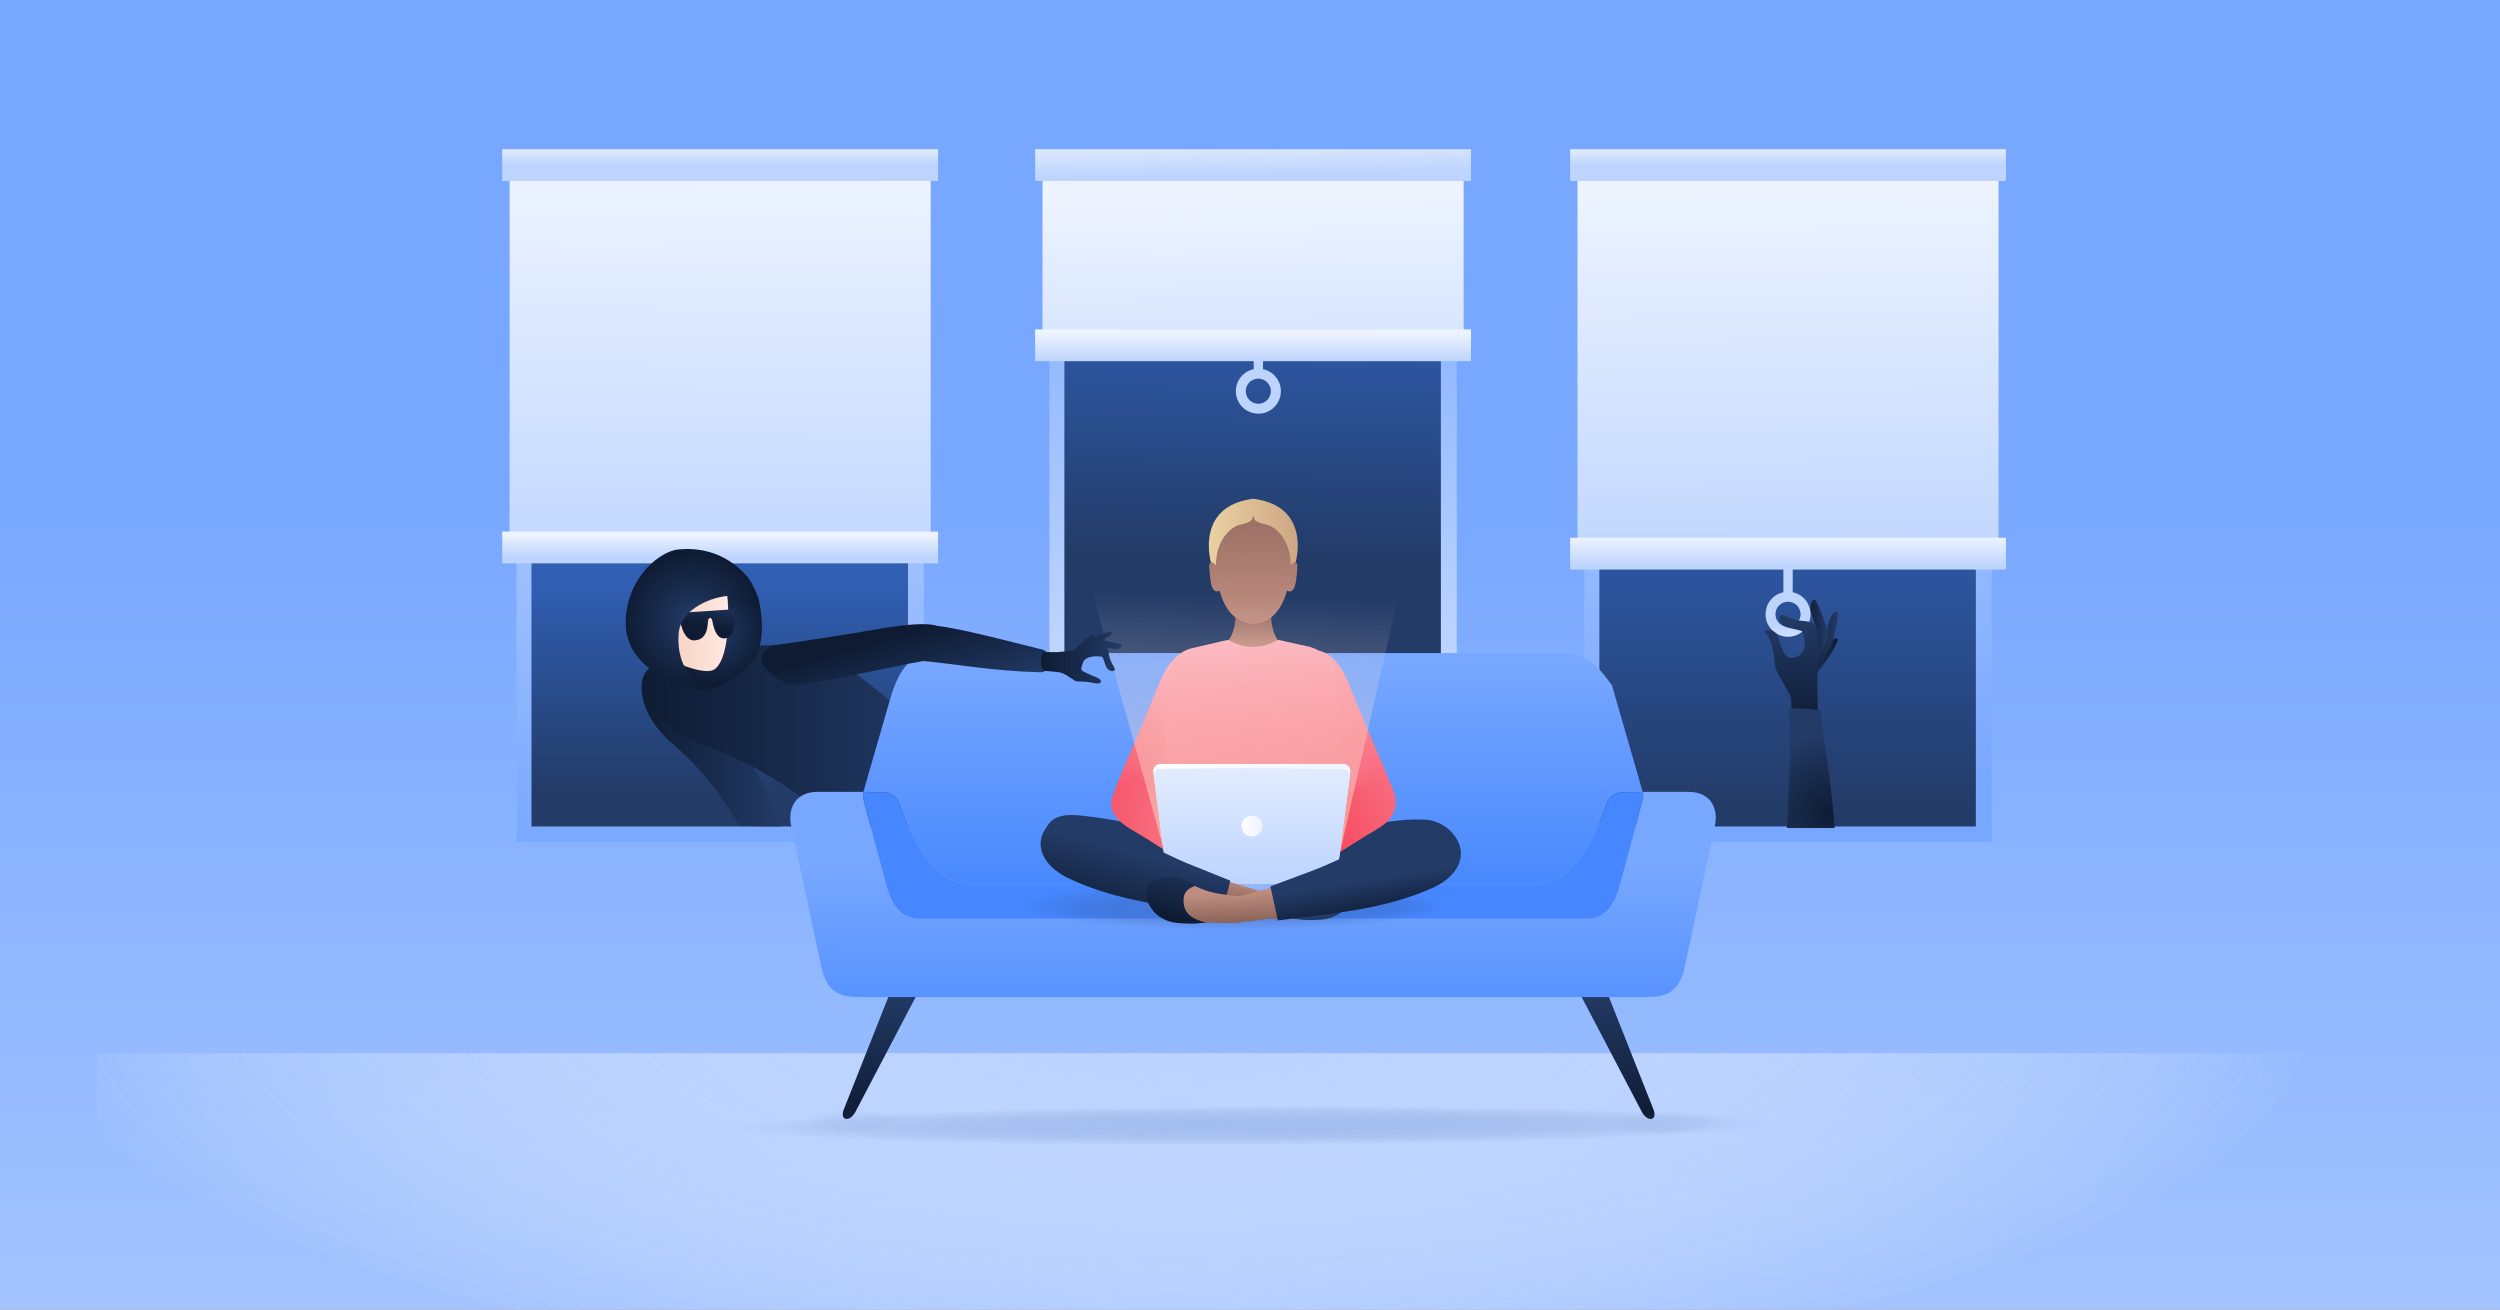 <svg fill="none" height="495" viewBox="0 0 945 495" width="945" xmlns="http://www.w3.org/2000/svg" xmlns:xlink="http://www.w3.org/1999/xlink"><rect x="0" y="0" width="945" height="495" fill="#808080" stroke="none"/><linearGradient id="lg1"><stop offset="0" stop-color="#bdd4ff"/><stop offset="1" stop-color="#77a7ff"/></linearGradient><linearGradient id="paint0_linear_11_2914" gradientUnits="userSpaceOnUse" x1="473.769" x2="473.769" xlink:href="#lg1" y1="679.9" y2="183.37"/><linearGradient id="lg2"><stop offset="0" stop-color="#233b67"/><stop offset="1" stop-color="#305eb2"/></linearGradient><linearGradient id="paint1_linear_11_2914" gradientUnits="userSpaceOnUse" x1="676.419" x2="676.419" xlink:href="#lg2" y1="305.35" y2="186.45"/><linearGradient id="lg3"><stop offset="0" stop-color="#bdd4ff"/><stop offset=".17" stop-color="#c9dcff"/><stop offset=".71" stop-color="#f0f5ff"/><stop offset="1" stop-color="#ffffff"/></linearGradient><linearGradient id="paint2_linear_11_2914" gradientUnits="userSpaceOnUse" x1="675.789" x2="675.439" xlink:href="#lg3" y1="236.28" y2="251.44"/><linearGradient id="paint3_linear_11_2914" gradientUnits="userSpaceOnUse" x1="271.508" x2="271.508" xlink:href="#lg2" y1="300.12" y2="221.01"/><linearGradient id="paint4_linear_11_2914" gradientUnits="userSpaceOnUse" x1="299.329" x2="299.819" xlink:href="#lg3" y1="227.14" y2="227.14"/><linearGradient id="paint5_linear_11_2914" gradientUnits="userSpaceOnUse" x1="673.819" x2="678.039" xlink:href="#lg1" y1="85.37" y2="298.95"/><linearGradient id="lg4"><stop offset="0" stop-color="#77a7ff"/><stop offset=".63" stop-color="#5490ff"/><stop offset="1" stop-color="#4687ff"/></linearGradient><linearGradient id="paint6_linear_11_2914" gradientUnits="userSpaceOnUse" x1="676.368" x2="676.508" xlink:href="#lg4" y1="50.14" y2="46.73"/><linearGradient id="lg5"><stop offset="0" stop-color="#bdd4ff"/><stop offset="1" stop-color="#edf3ff"/></linearGradient><linearGradient id="paint7_linear_11_2914" gradientUnits="userSpaceOnUse" x1="676.719" x2="675.279" xlink:href="#lg5" y1="223.07" y2="71.51"/><linearGradient id="lg6"><stop offset="0" stop-color="#edf3ff"/><stop offset="1" stop-color="#bdd4ff"/></linearGradient><linearGradient id="paint8_linear_11_2914" gradientUnits="userSpaceOnUse" x1="675.88" x2="675.88" xlink:href="#lg6" y1="54.41" y2="62.49"/><linearGradient id="paint9_linear_11_2914" gradientUnits="userSpaceOnUse" x1="675.88" x2="675.88" xlink:href="#lg5" y1="214.15" y2="203.13"/><linearGradient id="paint10_linear_11_2914" gradientUnits="userSpaceOnUse" x1="272.019" x2="272.649" xlink:href="#lg1" y1="124.2" y2="323.52"/><linearGradient id="paint11_linear_11_2914" gradientUnits="userSpaceOnUse" x1="272.718" x2="272.848" xlink:href="#lg4" y1="50.14" y2="46.73"/><linearGradient id="paint12_linear_11_2914" gradientUnits="userSpaceOnUse" x1="271.269" x2="272.919" xlink:href="#lg5" y1="227.55" y2="66.33"/><linearGradient id="paint13_linear_11_2914" gradientUnits="userSpaceOnUse" x1="272.23" x2="272.23" xlink:href="#lg6" y1="54.41" y2="62.49"/><linearGradient id="paint14_linear_11_2914" gradientUnits="userSpaceOnUse" x1="272.23" x2="272.23" xlink:href="#lg5" y1="210.92" y2="202.21"/><linearGradient id="paint15_linear_11_2914" gradientUnits="userSpaceOnUse" x1="473.209" x2="475.239" xlink:href="#lg2" y1="210.94" y2="112.2"/><linearGradient id="lg7"><stop offset="0" stop-color="#77a7ff"/><stop offset="1" stop-color="#bdd4ff"/></linearGradient><linearGradient id="paint16_linear_11_2914" gradientUnits="userSpaceOnUse" x1="477.72" x2="471.98" xlink:href="#lg7" y1="57.51" y2="243.92"/><linearGradient id="paint17_linear_11_2914" gradientUnits="userSpaceOnUse" x1="474.15" x2="474.29" xlink:href="#lg4" y1="50.14" y2="46.73"/><linearGradient id="paint18_linear_11_2914" gradientUnits="userSpaceOnUse" x1="475.5" x2="473.17" xlink:href="#lg5" y1="194.84" y2="74.81"/><linearGradient id="paint19_linear_11_2914" gradientUnits="userSpaceOnUse" x1="473.429" x2="473.719" xlink:href="#lg6" y1="49.15" y2="65.96"/><linearGradient id="paint20_linear_11_2914" gradientUnits="userSpaceOnUse" x1="501.03" x2="501.52" xlink:href="#lg3" y1="142.85" y2="142.85"/><linearGradient id="paint21_linear_11_2914" gradientUnits="userSpaceOnUse" x1="473.659" x2="473.659" xlink:href="#lg5" y1="136.9" y2="125.84"/><linearGradient id="lg8"><stop offset="0" stop-color="#0e1b33"/><stop offset="1" stop-color="#233b67"/></linearGradient><linearGradient id="paint22_linear_11_2914" gradientUnits="userSpaceOnUse" x1="242.52" x2="295.13" xlink:href="#lg8" y1="284.5" y2="284.5"/><linearGradient id="paint23_linear_11_2914" gradientUnits="userSpaceOnUse" x1="242.709" x2="358.459" xlink:href="#lg8" y1="277.98" y2="277.98"/><linearGradient id="lg9"><stop offset="0" stop-color="#233b67"/><stop offset="1" stop-color="#0e1b33"/></linearGradient><radialGradient id="paint24_radial_11_2914" cx="269.93" cy="238.55" gradientUnits="userSpaceOnUse" r="20.09" xlink:href="#lg9"/><linearGradient id="paint25_linear_11_2914" gradientUnits="userSpaceOnUse" x1="250.789" x2="275.279" y1="236.31" y2="236.31"><stop offset="0" stop-color="#f6cfbe"/><stop offset="1" stop-color="#ffe8e1"/></linearGradient><linearGradient id="paint26_linear_11_2914" gradientUnits="userSpaceOnUse" x1="268.749" x2="266.609" xlink:href="#lg9" y1="224.99" y2="236.94"/><radialGradient id="paint27_radial_11_2914" cx="261.79" cy="234.43" gradientUnits="userSpaceOnUse" r="26.11" xlink:href="#lg9"/><radialGradient id="paint28_radial_11_2914" cx="0" cy="0" gradientTransform="matrix(501.677 1.664 -.549 165.553 444.42 381.659)" gradientUnits="userSpaceOnUse" r="1"><stop offset="0" stop-color="#bdd4ff" stop-opacity=".5"/><stop offset=".86" stop-color="#edf3ff" stop-opacity="0"/></radialGradient><linearGradient id="paint31_linear_11_2914" gradientUnits="userSpaceOnUse" x1="333.089" x2="333.089" xlink:href="#lg9" y1="373.98" y2="422.97"/><linearGradient id="paint32_linear_11_2914" gradientUnits="userSpaceOnUse" x1="610.88" x2="610.88" xlink:href="#lg9" y1="373.98" y2="422.97"/><linearGradient id="paint33_linear_11_2914" gradientUnits="userSpaceOnUse" x1="473.66" x2="473.66" y1="339.01" y2="251.65"><stop offset="0" stop-color="#4687ff"/><stop offset=".83" stop-color="#6ea1ff"/><stop offset="1" stop-color="#77a7ff"/></linearGradient><linearGradient id="lg10"><stop offset="0" stop-color="#4687ff"/><stop offset="1" stop-color="#77a7ff"/></linearGradient><linearGradient id="paint34_linear_11_2914" gradientUnits="userSpaceOnUse" x1="473.66" x2="473.66" xlink:href="#lg10" y1="405.63" y2="328.06"/><linearGradient id="paint35_linear_11_2914" gradientUnits="userSpaceOnUse" x1="473.66" x2="473.66" xlink:href="#lg10" y1="251.38" y2="219.17"/><linearGradient id="lg11"><stop offset="0" stop-color="#4873c4" stop-opacity=".9"/><stop offset=".13" stop-color="#4771c2" stop-opacity=".88"/><stop offset=".26" stop-color="#446ebc" stop-opacity=".82"/><stop offset=".38" stop-color="#4068b2" stop-opacity=".73"/><stop offset=".51" stop-color="#3b5fa3" stop-opacity=".59"/><stop offset=".62" stop-color="#345491" stop-opacity=".41"/><stop offset=".74" stop-color="#2b477b" stop-opacity=".2"/><stop offset=".84" stop-color="#233b67" stop-opacity="0"/></linearGradient><radialGradient id="paint36_radial_11_2914" cx="0" cy="0" gradientTransform="matrix(94.853 0 0 10.684 466.117 342.603)" gradientUnits="userSpaceOnUse" r="1" xlink:href="#lg11"/><radialGradient id="paint37_radial_11_2914" cx="0" cy="0" gradientTransform="matrix(88.5 -.825 .06 6.427 471.352 343.35)" gradientUnits="userSpaceOnUse" r="1" xlink:href="#lg11"/><radialGradient id="paint38_radial_11_2914" cx="0" cy="0" gradientTransform="matrix(234 -1 .037 8.688 474 425.5)" gradientUnits="userSpaceOnUse" r="1" xlink:href="#lg11"/><radialGradient id="paint39_radial_11_2914" cx="0" cy="0" gradientTransform="matrix(22.629 0 0 5.758 323.145 423.937)" gradientUnits="userSpaceOnUse" r="1" xlink:href="#lg11"/><radialGradient id="paint40_radial_11_2914" cx="0" cy="0" gradientTransform="matrix(22.629 0 0 5.758 630.258 424.857)" gradientUnits="userSpaceOnUse" r="1" xlink:href="#lg11"/><linearGradient id="paint41_linear_11_2914" gradientUnits="userSpaceOnUse" x1="330.689" x2="322.489" xlink:href="#lg9" y1="274.18" y2="244.6"/><linearGradient id="paint42_linear_11_2914" gradientUnits="userSpaceOnUse" x1="473.739" x2="474.059" y1="242.91" y2="226.65"><stop offset="0" stop-color="#bf8e80"/><stop offset="1" stop-color="#855d5d"/></linearGradient><linearGradient id="lg12"><stop offset="0" stop-color="#bf8e80"/><stop offset="1" stop-color="#855d53"/></linearGradient><linearGradient id="paint43_linear_11_2914" gradientUnits="userSpaceOnUse" x1="473.399" x2="474.259" xlink:href="#lg12" y1="235.45" y2="172.05"/><linearGradient id="paint44_linear_11_2914" gradientUnits="userSpaceOnUse" x1="456.928" x2="490.568" y1="202.23" y2="202.23"><stop offset="0" stop-color="#ebd2a2"/><stop offset="1" stop-color="#cda683"/></linearGradient><linearGradient id="paint45_linear_11_2914" gradientUnits="userSpaceOnUse" x1="459.529" x2="460.379" xlink:href="#lg12" y1="235.26" y2="172.4"/><linearGradient id="paint46_linear_11_2914" gradientUnits="userSpaceOnUse" x1="487.48" x2="488.33" xlink:href="#lg12" y1="235.64" y2="172.13"/><linearGradient id="lg13"><stop offset="0" stop-color="#f64f64"/><stop offset="1" stop-color="#ffe4e8"/></linearGradient><linearGradient id="paint47_linear_11_2914" gradientUnits="userSpaceOnUse" x1="516.635" x2="488.718" xlink:href="#lg13" y1="317.747" y2="201.188"/><linearGradient id="paint48_linear_11_2914" gradientUnits="userSpaceOnUse" x1="427.664" x2="464.238" xlink:href="#lg13" y1="305.666" y2="226.86"/><linearGradient id="paint49_linear_11_2914" gradientUnits="userSpaceOnUse" x1="475.409" x2="469.289" xlink:href="#lg13" y1="319.44" y2="205.8"/><linearGradient id="paint50_linear_11_2914" gradientUnits="userSpaceOnUse" x1="463.772" x2="472.905" xlink:href="#lg8" y1="384.149" y2="322.238"/><linearGradient id="paint51_linear_11_2914" gradientUnits="userSpaceOnUse" x1="505.095" x2="625.45" xlink:href="#lg13" y1="312.895" y2="240.328"/><linearGradient id="paint52_linear_11_2914" gradientUnits="userSpaceOnUse" x1="549.347" x2="411.253" y1="324.439" y2="309.591"><stop offset="0" stop-color="#ffe4e8"/><stop offset="1" stop-color="#f64f64"/></linearGradient><linearGradient id="paint53_linear_11_2914" gradientUnits="userSpaceOnUse" x1="682.059" x2="694.679" xlink:href="#lg9" y1="248.73" y2="248.73"/><linearGradient id="paint54_linear_11_2914" gradientUnits="userSpaceOnUse" x1="683.619" x2="693.179" xlink:href="#lg9" y1="247.21" y2="247.21"/><linearGradient id="paint55_linear_11_2914" gradientUnits="userSpaceOnUse" x1="682.969" x2="694.739" xlink:href="#lg8" y1="242.12" y2="242.12"/><linearGradient id="paint56_linear_11_2914" gradientUnits="userSpaceOnUse" x1="683.139" x2="690.599" xlink:href="#lg8" y1="239.11" y2="239.11"/><linearGradient id="paint57_linear_11_2914" gradientUnits="userSpaceOnUse" x1="677.109" x2="677.109" xlink:href="#lg8" y1="275.85" y2="232.37"/><radialGradient id="paint58_radial_11_2914" cx="691.658" cy="307.19" gradientUnits="userSpaceOnUse" r="30.24" xlink:href="#lg8"/><linearGradient id="paint59_linear_11_2914" gradientUnits="userSpaceOnUse" x1="467.11" x2="470.56" y1="329.29" y2="224.91"><stop offset="0" stop-color="#f6cfbe" stop-opacity=".7"/><stop offset="1" stop-color="#ffe8e1" stop-opacity="0"/></linearGradient><linearGradient id="lg14"><stop offset="0" stop-color="#ffffff"/><stop offset="1" stop-color="#edf3ff"/></linearGradient><linearGradient id="paint60_linear_11_2914" gradientUnits="userSpaceOnUse" x1="435.939" x2="510.449" xlink:href="#lg14" y1="310.8" y2="310.8"/><linearGradient id="paint61_linear_11_2914" gradientUnits="userSpaceOnUse" x1="473.188" x2="473.188" xlink:href="#lg5" y1="334.73" y2="275.89"/><linearGradient id="paint62_linear_11_2914" gradientUnits="userSpaceOnUse" x1="492.3" x2="441.82" xlink:href="#lg7" y1="351.18" y2="308.83"/><linearGradient id="paint63_linear_11_2914" gradientUnits="userSpaceOnUse" x1="436.109" x2="510.289" y1="291.59" y2="291.59"><stop offset="0" stop-color="#ffffff"/><stop offset=".46" stop-color="#eff4ff" stop-opacity="0"/><stop offset="1" stop-color="#ffffff"/></linearGradient><linearGradient id="paint64_linear_11_2914" gradientUnits="userSpaceOnUse" x1="469.25" x2="477.2" xlink:href="#lg14" y1="312.24" y2="312.24"/><linearGradient id="paint65_linear_11_2914" gradientUnits="userSpaceOnUse" x1="481.79" x2="479.69" xlink:href="#lg12" y1="334.95" y2="345.45"/><linearGradient id="paint66_linear_11_2914" gradientUnits="userSpaceOnUse" x1="501.146" x2="498.759" y1="344.761" y2="338.592"><stop offset=".15" stop-color="#233b67"/><stop offset="1" stop-color="#565378"/></linearGradient><linearGradient id="paint67_linear_11_2914" gradientUnits="userSpaceOnUse" x1="422.468" x2="430.114" xlink:href="#lg8" y1="351.159" y2="322.274"/><linearGradient id="paint68_linear_11_2914" gradientUnits="userSpaceOnUse" x1="462.859" x2="463.459" xlink:href="#lg12" y1="337.49" y2="350.36"/><linearGradient id="paint69_linear_11_2914" gradientUnits="userSpaceOnUse" x1="443.514" x2="449.801" xlink:href="#lg8" y1="346.888" y2="323.919"/><linearGradient id="paint70_linear_11_2914" gradientUnits="userSpaceOnUse" x1="519.358" x2="516.94" xlink:href="#lg8" y1="347.473" y2="332.601"/><linearGradient id="paint71_linear_11_2914" gradientUnits="userSpaceOnUse" x1="374.509" x2="366.319" xlink:href="#lg9" y1="262.03" y2="232.45"/><linearGradient id="paint72_linear_11_2914" gradientUnits="userSpaceOnUse" x1="393.498" x2="424.108" xlink:href="#lg8" y1="248.555" y2="248.557"/><clipPath id="clip0_11_2914"><path d="M0 0H945V495H0Z"/></clipPath><g clip-path="url(#clip0_11_2914)"><path d="M948.149-.59H-.631V495.94H948.149V-.59Z" fill="url(#paint0_linear_11_2914)"/><path d="M749.939 174.34H602.889V315.34H749.939V174.34Z" fill="url(#paint1_linear_11_2914)"/><path d="M677.649 223.87V213.65H674.119V223.87C670.259 224.68 667.379 228.1 667.379 232.19 667.379 236.9 671.189 240.7 675.879 240.7 680.569 240.7 684.389 236.89 684.389 232.19 684.389 228.1 681.499 224.68 677.649 223.87ZM675.879 236.95C673.259 236.95 671.129 234.82 671.129 232.19 671.129 230.13 672.429 228.39 674.249 227.74 674.759 227.54 675.309 227.45 675.869 227.45 676.429 227.45 676.999 227.55 677.499 227.74 679.329 228.4 680.619 230.15 680.619 232.19 680.619 234.81 678.499 236.95 675.859 236.95H675.879Z" fill="url(#paint2_linear_11_2914)"/><path d="M345.038 200.13H197.988V315.34H345.038V200.13Z" fill="url(#paint3_linear_11_2914)"/><path d="M275.719 223.83V213.61H272.199V223.83C268.339 224.63 265.449 228.06 265.449 232.16 265.449 236.86 269.259 240.66 273.959 240.66 278.659 240.66 282.469 236.85 282.469 232.16 282.469 228.06 279.569 224.64 275.719 223.83ZM273.959 236.91C271.339 236.91 269.199 234.79 269.199 232.16 269.199 230.12 270.489 228.37 272.299 227.71 272.809 227.51 273.369 227.41 273.949 227.41 274.529 227.41 275.099 227.52 275.599 227.71 277.409 228.38 278.689 230.13 278.689 232.16 278.689 234.78 276.569 236.91 273.939 236.91H273.959Z" fill="url(#paint4_linear_11_2914)"/><path d="M598.879 60.55V318.3H752.879V60.55H598.879ZM746.869 312.41H604.559V73.57H746.869V312.41 312.41Z" fill="url(#paint5_linear_11_2914)"/><path d="M759.048 60.56H592.718C591.851 60.56 591.148 61.263 591.148 62.13V62.67C591.148 63.537 591.851 64.24 592.718 64.24H759.048C759.915 64.24 760.618 63.537 760.618 62.67V62.13C760.618 61.263 759.915 60.56 759.048 60.56Z" fill="url(#paint6_linear_11_2914)"/><path d="M755.469 64.81H596.289V204.84H755.469V64.81Z" fill="url(#paint7_linear_11_2914)"/><path d="M758.26 56.39H593.5V68.41H758.26V56.39Z" fill="url(#paint8_linear_11_2914)"/><path d="M758.26 203.28H593.5V215.3H758.26V203.28Z" fill="url(#paint9_linear_11_2914)"/><path d="M195.219 60.55V318.3H349.219V60.55H195.219ZM343.209 312.41H200.899V73.57H343.209V312.41 312.41Z" fill="url(#paint10_linear_11_2914)"/><path d="M355.388 60.56H189.058C188.191 60.56 187.488 61.263 187.488 62.13V62.67C187.488 63.537 188.191 64.24 189.058 64.24H355.388C356.255 64.24 356.958 63.537 356.958 62.67V62.13C356.958 61.263 356.255 60.56 355.388 60.56Z" fill="url(#paint11_linear_11_2914)"/><path d="M351.809 64.81H192.629V203.79H351.809V64.81Z" fill="url(#paint12_linear_11_2914)"/><path d="M354.6 56.39H189.84V68.41H354.6V56.39Z" fill="url(#paint13_linear_11_2914)"/><path d="M354.6 200.93H189.84V212.95H354.6V200.93Z" fill="url(#paint14_linear_11_2914)"/><path d="M399.389 315.34H546.439V135.19L399.389 135.19V315.34Z" fill="url(#paint15_linear_11_2914)"/><path d="M396.66 60.55V318.3H550.66V60.55H396.66V60.55ZM544.65 312.41H402.34V73.57H544.65V312.41 312.41Z" fill="url(#paint16_linear_11_2914)"/><path d="M556.83 60.56H390.5C389.633 60.56 388.93 61.263 388.93 62.13V62.67C388.93 63.537 389.633 64.24 390.5 64.24H556.83C557.697 64.24 558.4 63.537 558.4 62.67V62.13C558.4 61.263 557.697 60.56 556.83 60.56Z" fill="url(#paint17_linear_11_2914)"/><path d="M553.25 64.81H394.07V134.99H553.25V64.81Z" fill="url(#paint18_linear_11_2914)"/><path d="M556.039 56.39H391.279V68.41H556.039V56.39Z" fill="url(#paint19_linear_11_2914)"/><path d="M477.42 139.54V129.32H473.9V139.54C470.04 140.34 467.15 143.77 467.15 147.87 467.15 152.57 470.96 156.37 475.66 156.37 480.36 156.37 484.17 152.56 484.17 147.87 484.17 143.77 481.27 140.35 477.42 139.54ZM475.66 152.62C473.04 152.62 470.9 150.5 470.9 147.87 470.9 145.83 472.19 144.08 474 143.42 474.51 143.22 475.07 143.12 475.65 143.12 476.23 143.12 476.8 143.23 477.3 143.42 479.11 144.09 480.39 145.84 480.39 147.87 480.39 150.49 478.27 152.62 475.64 152.62H475.66Z" fill="url(#paint20_linear_11_2914)"/><path d="M556.039 124.51H391.279V136.53H556.039V124.51Z" fill="url(#paint21_linear_11_2914)"/><path d="M242.94 256.59C242.94 256.59 239.08 268.29 254.87 281.71 270.66 295.13 279.53 312.2 279.53 312.2L295.13 312.41C295.13 312.41 289.59 296.36 282.64 287.21 275.07 277.22 242.94 256.59 242.94 256.59V256.59Z" fill="url(#paint22_linear_11_2914)"/><path d="M331.899 261.2C314.429 246.59 303.269 243.21 292.889 243.82 278.039 244.69 255.029 241.85 244.599 253.43 238.179 260.56 249.079 275.31 263.039 280.44 300.859 294.36 313.409 311.17 314.639 312.21L358.459 282.96C348.819 273.41 339.209 267.31 331.899 261.2V261.2Z" fill="url(#paint23_linear_11_2914)"/><path d="M282.7 222.3C284.75 223.16 286.29 224.92 286.84 227.07 287.44 229.43 288.04 232.93 287.99 237.52 287.86 249.3 281.97 254.2 271.45 259.65 269.35 260.74 266.85 260.72 264.77 259.61 261.25 257.73 256.08 254.69 254.88 252.47 253.55 250.01 252.41 235.54 251.87 227.55 251.66 224.41 253.53 221.51 256.47 220.39L265.23 217.08C266.94 216.43 268.84 216.47 270.52 217.18L282.7 222.3Z" fill="url(#paint24_radial_11_2914)"/><path d="M252.539 249.09C252.539 249.09 266.179 255.83 270.159 252.95 276.949 248.03 275.819 221.52 273.419 219.34 271.019 217.16 250.799 225.04 250.799 225.04L252.549 249.09H252.539Z" fill="url(#paint25_linear_11_2914)"/><path d="M277.449 230.3 256.689 231.68C256.689 231.68 257.329 242.42 262.659 242.06 267.989 241.71 267.389 235.33 267.709 234.34 268.029 233.35 268.799 233.41 269.129 234.19 269.459 234.97 269.999 241.57 273.909 241.31 277.809 241.05 277.909 235.66 277.449 230.3V230.3Z" fill="url(#paint26_linear_11_2914)"/><path d="M268.14 261.33C268.14 261.33 235.13 257.52 236.54 233.88 237.51 217.56 249.8 208.34 256.36 207.69 262.92 207.04 273.77 207.86 282.53 218.05 283.38 219.04 286.24 223.52 287.1 228.2 287.1 228.2 284.36 226.89 280.81 225.66 274.35 223.42 257.33 228.36 256.52 239.49 255.31 256.12 268.14 261.34 268.14 261.34V261.33Z" fill="url(#paint27_radial_11_2914)"/><g fill="url(#paint28_radial_11_2914)"><path d="M908.24 398.14H36.68V495.55H908.24V398.14Z"/><path d="M908.24 398.14H36.68V495.55H908.24V398.14Z"/><path d="M908.24 398.14H36.68V495.55H908.24V398.14Z"/></g><path d="M336.939 373.98 318.929 419.43C317.389 423.59 321.039 424.21 323.189 420.59L347.629 373.98H336.949 336.939Z" fill="url(#paint31_linear_11_2914)"/><path d="M607.03 373.98 625.04 419.43C626.58 423.59 622.93 424.21 620.78 420.59L596.34 373.98H607.02 607.03Z" fill="url(#paint32_linear_11_2914)"/><path d="M609.35 259.08C605.28 253.65 600.76 246.87 590.81 246.87H356.51C350.71 246.87 346.29 247.91 343.19 250.91 339.72 254.27 337.75 259.82 336.41 264.46L326.35 299.33C326.35 299.33 327.7 299.45 328.71 299.45H333.86C336.29 299.45 338.67 300.77 339.7 303.26 341.65 308.2 349.5 334.22 366.92 334.22H580.37C597.8 334.22 605.65 308.2 607.59 303.26 608.62 300.77 610.99 299.45 613.43 299.45H618.58C619.59 299.45 620.94 299.33 620.94 299.33L609.33 259.08H609.35Z" fill="url(#paint33_linear_11_2914)"/><path d="M638.33 299.33H620.96C621.32 299.95 621.06 301.91 620.66 303.18L612.2 334.99C610.95 339 608.44 347.27 599.92 347.27H347.39C338.87 347.27 336.36 339 335.11 334.99L326.65 303.18C326.25 301.91 325.99 299.95 326.35 299.33H308.98C299.94 299.33 297.75 306.56 299.08 312.22L310.66 366.49C313.5 377.11 319.65 376.89 327.97 376.89H619.32C627.64 376.89 633.79 377.11 636.63 366.49L648.21 312.22C649.55 306.56 647.36 299.33 638.31 299.33H638.33Z" fill="url(#paint34_linear_11_2914)"/><path d="M620.96 299.33C620.96 299.33 619.61 299.45 618.6 299.45H613.45C611.02 299.45 608.64 300.77 607.61 303.26 605.66 308.2 597.81 334.22 580.39 334.22H366.94C349.51 334.22 341.66 308.2 339.72 303.26 338.69 300.77 336.32 299.45 333.88 299.45H328.73C327.72 299.45 326.37 299.33 326.37 299.33 326.01 299.95 326.27 301.91 326.67 303.18L335.13 334.99C336.38 339 338.89 347.27 347.41 347.27H599.94C608.46 347.27 610.97 339 612.22 334.99L620.68 303.18C621.08 301.91 621.34 299.95 620.98 299.33H620.96Z" fill="url(#paint35_linear_11_2914)"/><path d="M469 353.27C521.467 353.27 564 348.659 564 342.97 564 337.281 521.467 332.67 469 332.67 416.533 332.67 374 337.281 374 342.97 374 348.659 416.533 353.27 469 353.27Z" fill="url(#paint36_radial_11_2914)" fill-opacity=".6" opacity=".69"/><path d="M472.6 351C539.758 351 594.2 347.194 594.2 342.5 594.2 337.806 539.758 334 472.6 334 405.442 334 351 337.806 351 342.5 351 347.194 405.442 351 472.6 351Z" fill="url(#paint37_radial_11_2914)" fill-opacity=".4" opacity=".69"/><path d="M472.46 437.91C689.016 437.91 864.57 431.221 864.57 422.97 864.57 414.719 689.016 408.03 472.46 408.03 255.903 408.03 80.35 414.719 80.35 422.97 80.35 431.221 255.903 437.91 472.46 437.91Z" fill="url(#paint38_radial_11_2914)" opacity=".26"/><path d="M318.57 427.5C331.035 427.5 341.14 424.926 341.14 421.75 341.14 418.574 331.035 416 318.57 416 306.105 416 296 418.574 296 421.75 296 424.926 306.105 427.5 318.57 427.5Z" fill="url(#paint39_radial_11_2914)" fill-opacity=".25" opacity=".26"/><path d="M624.879 428.42C637.344 428.42 647.449 425.846 647.449 422.67 647.449 419.494 637.344 416.92 624.879 416.92 612.414 416.92 602.309 419.494 602.309 422.67 602.309 425.846 612.414 428.42 624.879 428.42Z" fill="url(#paint40_radial_11_2914)" fill-opacity=".25" opacity=".26"/><path d="M291.859 244.15C292.109 244.03 292.379 243.95 292.649 243.91 296.139 243.46 317.499 240.31 329.379 238.22 345.079 235.47 358.999 233.94 356.889 241.08 354.399 249.51 354.639 248.87 343.369 250.89 342.289 251.08 304.629 259.04 300.639 259.04 296.239 259.04 280.449 249.84 291.869 244.14L291.859 244.15Z" fill="url(#paint41_linear_11_2914)"/><path d="M480.479 233.05C480.339 229.37 476.939 229.26 473.749 229.97 470.559 229.25 467.159 229.37 467.019 233.05 466.759 240.04 463.879 242.65 463.879 242.65 465.249 245.04 469.399 246.54 473.749 246.35 478.089 246.54 482.239 245.04 483.619 242.65 483.619 242.65 480.739 240.03 480.479 233.05Z" fill="url(#paint42_linear_11_2914)"/><path d="M488.229 206.8 485.009 198.68 475.269 193.84 474.189 194.41H473.289L472.209 193.84 462.469 198.93 459.249 206.8C459.249 206.8 458.339 217.96 462.349 227.14 466.359 236.33 473.729 235.83 473.729 235.83 473.729 235.83 481.099 236.32 485.109 227.14 489.119 217.95 488.209 206.8 488.209 206.8H488.229Z" fill="url(#paint43_linear_11_2914)"/><path d="M474.018 188.57V188.5C473.928 188.51 473.838 188.53 473.748 188.54 473.658 188.53 473.578 188.51 473.488 188.5V188.57C456.388 190.84 455.938 204.35 457.538 211.72 458.308 215.27 459.658 215.97 459.658 215.97 458.878 204.96 464.768 199.16 468.928 198.29 473.088 197.42 473.348 196.21 473.348 196.21 473.518 195.77 473.648 195.24 473.748 194.66 473.848 195.24 473.978 195.77 474.148 196.21 474.148 196.21 474.408 197.42 478.568 198.29 482.728 199.16 488.618 204.96 487.838 215.97 487.838 215.97 489.188 215.28 489.958 211.72 491.558 204.35 491.098 190.84 474.008 188.57H474.018Z" fill="url(#paint44_linear_11_2914)"/><path d="M459.179 213.21C458.959 212.93 458.429 212.44 457.819 212.58 457.399 212.68 456.949 213.08 457.109 214.53 457.389 217.17 457.389 225.6 461.209 223.13 464.599 220.94 460.309 214.67 459.179 213.21V213.21Z" fill="url(#paint45_linear_11_2914)"/><path d="M488.32 213.21C488.54 212.93 489.07 212.44 489.68 212.58 490.1 212.68 490.55 213.08 490.39 214.53 490.11 217.17 490.11 225.6 486.29 223.13 482.9 220.94 487.19 214.67 488.32 213.21V213.21Z" fill="url(#paint46_linear_11_2914)"/><path d="M507.669 301.91C507.759 302.09 507.849 302.28 507.949 302.47 511.059 308.82 517.239 310.99 522.319 308.88 525.899 307.39 528.679 302.61 525.449 295.8 524.579 293.98 523.909 292.09 523.149 290.26 519.719 282.02 513.319 267.41 510.119 259.09 507.519 252.33 502.709 244.68 494.899 245.85 485.669 247.23 487.419 257.65 489.249 263.01 491.189 268.69 503.799 294.06 507.679 301.9L507.669 301.91Z" fill="url(#paint47_linear_11_2914)"/><path d="M440.288 301.91C440.198 302.09 440.108 302.28 440.008 302.47 436.898 308.82 430.718 310.99 425.638 308.88 422.058 307.39 419.278 302.61 422.508 295.8 423.378 293.98 424.048 292.09 424.808 290.26 428.238 282.02 434.638 267.41 437.838 259.09 440.438 252.33 445.248 244.68 453.058 245.85 462.288 247.23 460.538 257.65 458.708 263.01 456.768 268.69 444.158 294.06 440.278 301.9L440.288 301.91Z" fill="url(#paint48_linear_11_2914)"/><path d="M495.129 244.52 483.109 241.85C476.949 245.41 470.379 245.41 464.219 241.85L449.999 245.15C446.879 246.04 443.169 248.72 442.429 251.88 435.869 279.63 445.509 328.71 445.509 328.71L473.839 329.55H498.959C498.959 329.55 509.129 280.63 504.629 254 503.829 249.29 499.719 245.83 495.129 244.52Z" fill="url(#paint49_linear_11_2914)"/><path d="M549.618 328.17C547.828 330.33 545.508 332.2 543.218 333.73 530.718 342.08 507.038 338.86 492.348 342.36 479.228 345.49 465.558 345.06 452.238 343.48 443.138 342.4 443.298 342.66 434.548 339.86 425.548 336.98 417.578 336.87 409.228 332.42 402.648 328.92 395.528 326.89 394.678 318.91 394.338 315.77 395.098 312.32 397.538 310.25 400.478 307.75 404.838 307.92 408.728 308.3 430.738 310.45 451.938 318.3 474.138 318.88 486.528 319.2 498.138 316.21 510.108 313.54 519.338 311.48 529.578 309.21 539.138 309.87 547.798 310.47 556.178 320.23 549.628 328.17H549.618Z" fill="url(#paint50_linear_11_2914)"/><path d="M488.08 315.26C487.96 315.35 487.84 315.43 487.72 315.52 483.64 318.47 483.34 323.42 486 327.15 487.87 329.78 492.03 331.51 496.43 328.42 497.61 327.59 498.87 326.91 500.07 326.16 505.49 322.8 515.03 316.59 520.56 313.4 525.05 310.81 528.71 306.78 527.2 300.52 524.58 289.69 516.8 295.78 513.19 297.66 509.37 299.65 493.11 311.57 488.09 315.25L488.08 315.26Z" fill="url(#paint51_linear_11_2914)"/><path d="M459.879 315.26C459.999 315.35 460.119 315.43 460.239 315.52 464.319 318.47 464.619 323.42 461.959 327.15 460.089 329.78 455.929 331.51 451.529 328.42 450.349 327.59 449.089 326.91 447.889 326.16 442.469 322.8 432.929 316.59 427.399 313.4 422.909 310.81 418.229 306.44 420.759 300.52 423.749 293.53 431.159 295.78 434.769 297.66 438.589 299.65 454.849 311.57 459.869 315.25L459.879 315.26Z" fill="url(#paint52_linear_11_2914)"/><path d="M694.529 242.52 693.288 244.99C692.648 246.27 691.429 248.24 690.569 249.38L686.348 255.03C685.488 256.18 683.959 256.48 682.929 255.71 681.899 254.94 681.749 253.38 682.609 252.23 682.609 252.23 691.649 243.11 692.179 242.45 693.589 240.68 695.179 241.24 694.529 242.52Z" fill="url(#paint53_linear_11_2914)"/><path d="M692.149 244.94 687.649 251.23C686.889 252.44 685.679 253.3 684.589 252.61 684.079 252.29 683.759 251.78 683.629 251.21 685.999 248.82 691.769 242.97 692.189 242.44 692.519 242.02 692.859 241.74 693.179 241.56 693.069 242.38 692.719 244.03 692.149 244.93V244.94Z" fill="url(#paint54_linear_11_2914)" opacity=".05"/><path d="M693.329 240.21C693.109 241.63 692.319 243.76 691.559 244.97L687.349 251.69C686.589 252.9 685.089 253.33 683.989 252.65 682.899 251.97 682.629 250.43 683.389 249.21 683.389 249.21 689.309 244.74 690.269 239.34 691.229 233.96 692.739 230.73 694.509 231.32 695.389 231.62 693.319 240.2 693.319 240.2L693.329 240.21Z" fill="url(#paint55_linear_11_2914)"/><path d="M690.738 241.8 686.918 250.28C686.418 251.62 685.858 251.81 684.648 251.35 683.498 250.92 683.578 249.94 684.018 248.7 685.568 247.38 689.498 243.66 690.268 239.34 690.438 238.36 690.638 237.47 690.838 236.66 690.888 236.8 690.918 236.88 690.918 236.88 691.318 238.26 691.238 240.46 690.728 241.8H690.738Z" fill="#ffffff" opacity=".05"/><path d="M690.349 236.92C690.749 238.3 690.669 240.5 690.159 241.84L687.169 249.79C686.669 251.13 685.279 251.85 684.069 251.4 682.859 250.95 683.009 249.9 683.509 248.55L685.949 242.06C686.449 240.72 686.609 238.5 686.309 237.1L684.509 231.07C684.069 229.15 684.649 226.89 685.929 226.71 686.879 226.57 690.339 236.93 690.339 236.93L690.349 236.92Z" fill="url(#paint56_linear_11_2914)"/><path d="M686.919 250.28C686.419 251.62 685.269 251.84 684.069 251.39 682.859 250.94 683.009 249.89 683.509 248.54L685.949 242.05C686.449 240.71 686.609 238.49 686.309 237.09L685.999 236.06C686.409 236.67 686.889 237.68 687.089 239.11L686.919 250.28V250.28Z" fill="#ffffff" opacity=".05"/><path d="M678.649 234.22C681.129 234.94 684.419 234.71 685.279 235.57 685.549 235.83 686.579 237.05 686.829 239.29L687.039 254.22C687.039 254.22 686.969 265.01 687.079 266.44 687.499 272.08 685.539 272.29 685.539 272.29 683.069 278.03 677.779 275.7 676.759 273.05 676.759 273.05 677.669 264.89 676.639 262.77 674.809 259.01 671.359 254.03 671.119 252.27 670.109 244.71 669.899 242.25 667.169 238.97 666.249 237.87 670.889 237.44 671.959 240.49 674.209 246.9 674.609 249.68 679.029 248.31 684.089 246.74 681.649 238.96 681.349 238.73 680.399 238.01 676.309 237.64 674.749 236.82 672.689 235.74 672.069 233.39 673.079 232.51 673.769 231.9 675.829 233.37 678.649 234.21V234.22Z" fill="url(#paint57_linear_11_2914)"/><path d="M687.5 316C692 315.454 689.5 318 687.5 315 686.723 310.177 675.032 322.272 675.481 312 676.205 295.439 677.495 276.157 676.038 268.22 675.858 267.23 688.268 268 688.368 269.01 689.84 284.801 691.748 291.328 693.446 312 693.929 317.877 690.5 314 689.5 316 689.58 317.6 699 315 688.5 316H687.5Z" fill="url(#paint58_radial_11_2914)"/><path d="M442.11 328.9 411.59 219.64H529.88L505.35 327.43 442.11 328.9Z" fill="url(#paint59_linear_11_2914)"/><path d="M505.069 332.83H441.319L435.959 291.75C435.729 290.16 436.979 288.76 438.579 288.76H507.779C509.389 288.76 510.629 290.17 510.419 291.75L505.059 332.83H505.069Z" fill="url(#paint60_linear_11_2914)"/><path d="M504.908 334.46H441.508L436.138 293.08C435.948 291.65 437.068 290.39 438.508 290.39H507.608C509.208 290.39 510.438 291.8 510.238 293.38L504.908 334.46Z" fill="url(#paint61_linear_11_2914)"/><path d="M441.51 334.46H504.92V334.86C504.92 336.07 503.94 337.06 502.72 337.06H443.7C442.49 337.06 441.5 336.08 441.5 334.86V334.46H441.51Z" fill="url(#paint62_linear_11_2914)"/><path d="M509.779 290.99C509.309 290.46 508.639 290.16 507.929 290.16H438.449C437.739 290.16 437.069 290.46 436.599 290.99 436.129 291.51 436.059 292.32 436.129 293.02L436.109 292.91C436.239 292 436.479 291.63 436.879 291.22 437.309 290.78 437.869 290.62 438.439 290.62H507.919C508.499 290.62 509.049 290.79 509.479 291.22 509.879 291.63 510.119 292 510.249 292.91V293.02C510.329 292.32 510.229 291.52 509.769 290.99H509.779Z" fill="url(#paint63_linear_11_2914)"/><path d="M473.23 316.21C475.422 316.21 477.2 314.433 477.2 312.24 477.2 310.047 475.422 308.27 473.23 308.27 471.037 308.27 469.26 310.047 469.26 312.24 469.26 314.433 471.037 316.21 473.23 316.21Z" fill="url(#paint64_linear_11_2914)"/><path d="M508.95 330.91C508.2 329.65 506.43 329.57 504.98 329.75 503.76 329.9 502.54 330.14 501.35 330.46 496.63 331.73 492.33 334.28 487.6 335.49 484.57 336.27 481.44 336.48 478.34 336.76 477.84 336.8 477.289 336.84 476.709 336.87 474.769 336.3 473.12 335.9 472.41 335.65 471.03 335.16 465.47 333.65 464.1 333.13 463.19 333.24 456.11 329.57 454.2 338.08 453.63 340.62 456.49 344.61 460.25 345.14 465.37 345.86 475.269 346.81 477.649 347.02 480.78 347.29 484.049 347.1 486.959 347.19 488.269 347.23 489.58 347.27 490.89 347.23 492.97 347.16 495.04 346.87 497.1 346.58 498.6 346.37 500.09 346.16 501.59 345.95 502.41 345.84 503.259 345.71 503.929 345.23 504.729 344.66 505.13 343.69 505.48 342.77 506.19 340.95 507.11 339.19 507.63 337.3 507.94 336.16 508.029 335.28 508.579 334.24 509.109 333.24 509.58 331.97 508.95 330.91V330.91Z" fill="url(#paint65_linear_11_2914)"/><path d="M488.398 347.28C491.028 346.64 494.338 345.61 495.878 343.38 497.058 341.68 497.308 339.6 497.008 337.54 496.708 335.54 494.918 334.17 492.998 333.52 497.328 330.43 501.698 329.78 506.168 330.8 506.658 330.91 507.148 331.08 507.618 331.29 513.828 334.13 511.078 341.78 506.758 344.96 504.788 346.41 502.438 347.3 500.008 347.56 498.048 347.77 496.718 347.74 494.748 347.78 492.368 347.83 491.118 347.44 488.398 347.27V347.28Z" fill="url(#paint66_linear_11_2914)"/><path d="M461.91 345.67C458.61 345.17 455.32 344.6 452.06 344.15 435.71 341.86 418.65 339.11 403.66 331.87 400.21 330.19 396.59 327.51 394.73 324.09 389.85 315.1 398.9 306.31 408.01 308.66 423.24 312.59 436.61 321.61 451.26 327.34 453.71 328.3 456.17 329.3 458.64 330.3 460.77 331.16 462.9 332.03 465.05 332.88L461.9 345.68 461.91 345.67Z" fill="url(#paint67_linear_11_2914)"/><path d="M483.349 346.71C483.349 346.71 490.079 345.98 488.779 339.82 487.289 332.76 481.169 335.3 481.169 335.3 478.699 336.21 475.259 336.84 472.779 337.65 472.079 337.88 470.439 338.23 468.519 338.75 467.809 338.69 467.139 338.63 466.539 338.57 463.439 338.22 460.319 337.92 457.309 337.07 454.519 336.28 451.889 335.02 449.239 333.84 446.739 332.73 444.259 331.53 441.479 332.39 440.629 332.65 439.849 333.07 439.089 333.53 438.499 333.89 437.909 334.28 437.479 334.82 436.599 335.92 436.929 337.14 437.239 338.39 437.709 340.29 438.589 342.08 439.249 343.91 439.579 344.84 439.959 345.81 440.739 346.41 441.399 346.91 442.239 347.06 443.059 347.19 444.549 347.44 446.039 347.69 447.529 347.93 449.579 348.27 451.639 348.61 453.719 348.74 455.029 348.82 456.339 348.81 457.649 348.8 460.559 348.78 463.819 349.05 466.959 348.86 467.869 348.8 468.769 348.71 469.639 348.55 474.229 348.24 478.859 347.29 483.359 346.72L483.349 346.71Z" fill="url(#paint68_linear_11_2914)"/><path d="M455.908 348.78C453.288 348.08 450.018 346.96 448.528 344.69 447.388 342.96 447.198 340.87 447.548 338.83 447.898 336.83 449.718 335.52 451.658 334.92 447.408 331.72 443.048 330.96 438.558 331.87 438.068 331.97 437.578 332.12 437.098 332.33 430.818 335.01 433.368 342.73 437.618 346.01 439.548 347.5 441.878 348.46 444.308 348.78 446.258 349.04 447.598 349.04 449.558 349.13 451.938 349.24 453.188 348.88 455.918 348.78H455.908Z" fill="url(#paint69_linear_11_2914)"/><path d="M483.039 347.93C486.349 347.51 489.649 347.03 492.919 346.65 509.319 344.77 526.449 342.45 541.609 335.58 545.099 333.99 548.789 331.4 550.729 328.02 555.829 319.15 547.009 310.14 537.839 312.26 522.519 315.81 508.929 324.5 494.139 329.85 491.669 330.74 489.179 331.68 486.679 332.63 484.529 333.44 482.369 334.26 480.209 335.05L483.039 347.92V347.93Z" fill="url(#paint70_linear_11_2914)"/><path d="M348.569 249.81C361.679 251.02 374.489 253.61 393.149 254.12 394.659 254.16 395.999 253.34 395.839 251.84 395.589 249.32 396.949 246.21 393.849 245.49 388.699 244.3 361.389 236.98 353.779 236.58 348.399 236.3 340.119 249.03 348.559 249.81H348.569Z" fill="url(#paint71_linear_11_2914)"/><path d="M414.499 240.37C414.219 240.45 413.899 240.58 413.559 240.74 413.579 240.7 413.589 240.66 413.609 240.63V240.6H413.619C413.899 239.87 413.469 239.38 412.869 239.8L411.369 240.84C410.589 241.38 409.409 242.36 408.739 243.03L405.979 245.77C405.979 245.77 400.599 246.51 399.649 246.5 398.489 246.5 395.739 246.49 395.739 246.49 392.719 245.45 392.999 253.15 394.829 253.62 394.829 253.62 399.819 253.85 401.299 254.36 403.919 255.27 405.999 257.57 407.179 257.59 410.079 257.63 411.679 257.78 412.969 258.08 412.969 258.08 415.979 258.87 416.139 257.75 416.329 256.39 413.149 255.53 413.149 255.53 407.899 253.1 408.349 253.75 409.319 250.61 410.359 247.26 416.459 248.13 416.629 248.31 417.179 248.88 417.739 251.54 418.399 252.5 419.269 253.77 420.869 253.99 421.369 253.27 421.719 252.77 420.589 251.53 419.809 249.74 419.139 248.16 419.029 245.98 418.399 245.48 418.209 245.33 417.379 244.79 415.979 244.76 416.409 244.69 416.839 244.67 417.189 244.69L421.319 245.31C422.619 245.42 424.049 244.83 424.049 243.97 424.049 243.33 416.929 242.02 416.929 242.02 416.709 241.99 416.469 241.98 416.209 241.99 416.249 241.97 416.289 241.96 416.329 241.94 416.579 241.85 416.819 241.76 417.039 241.67 419.399 240.7 420.649 239.67 420.199 238.76 419.919 238.21 414.479 240.36 414.479 240.36L414.499 240.37Z" fill="url(#paint72_linear_11_2914)"/><path d="M662 313H721V318H662Z" fill="#77a7ff"/></g></svg>
